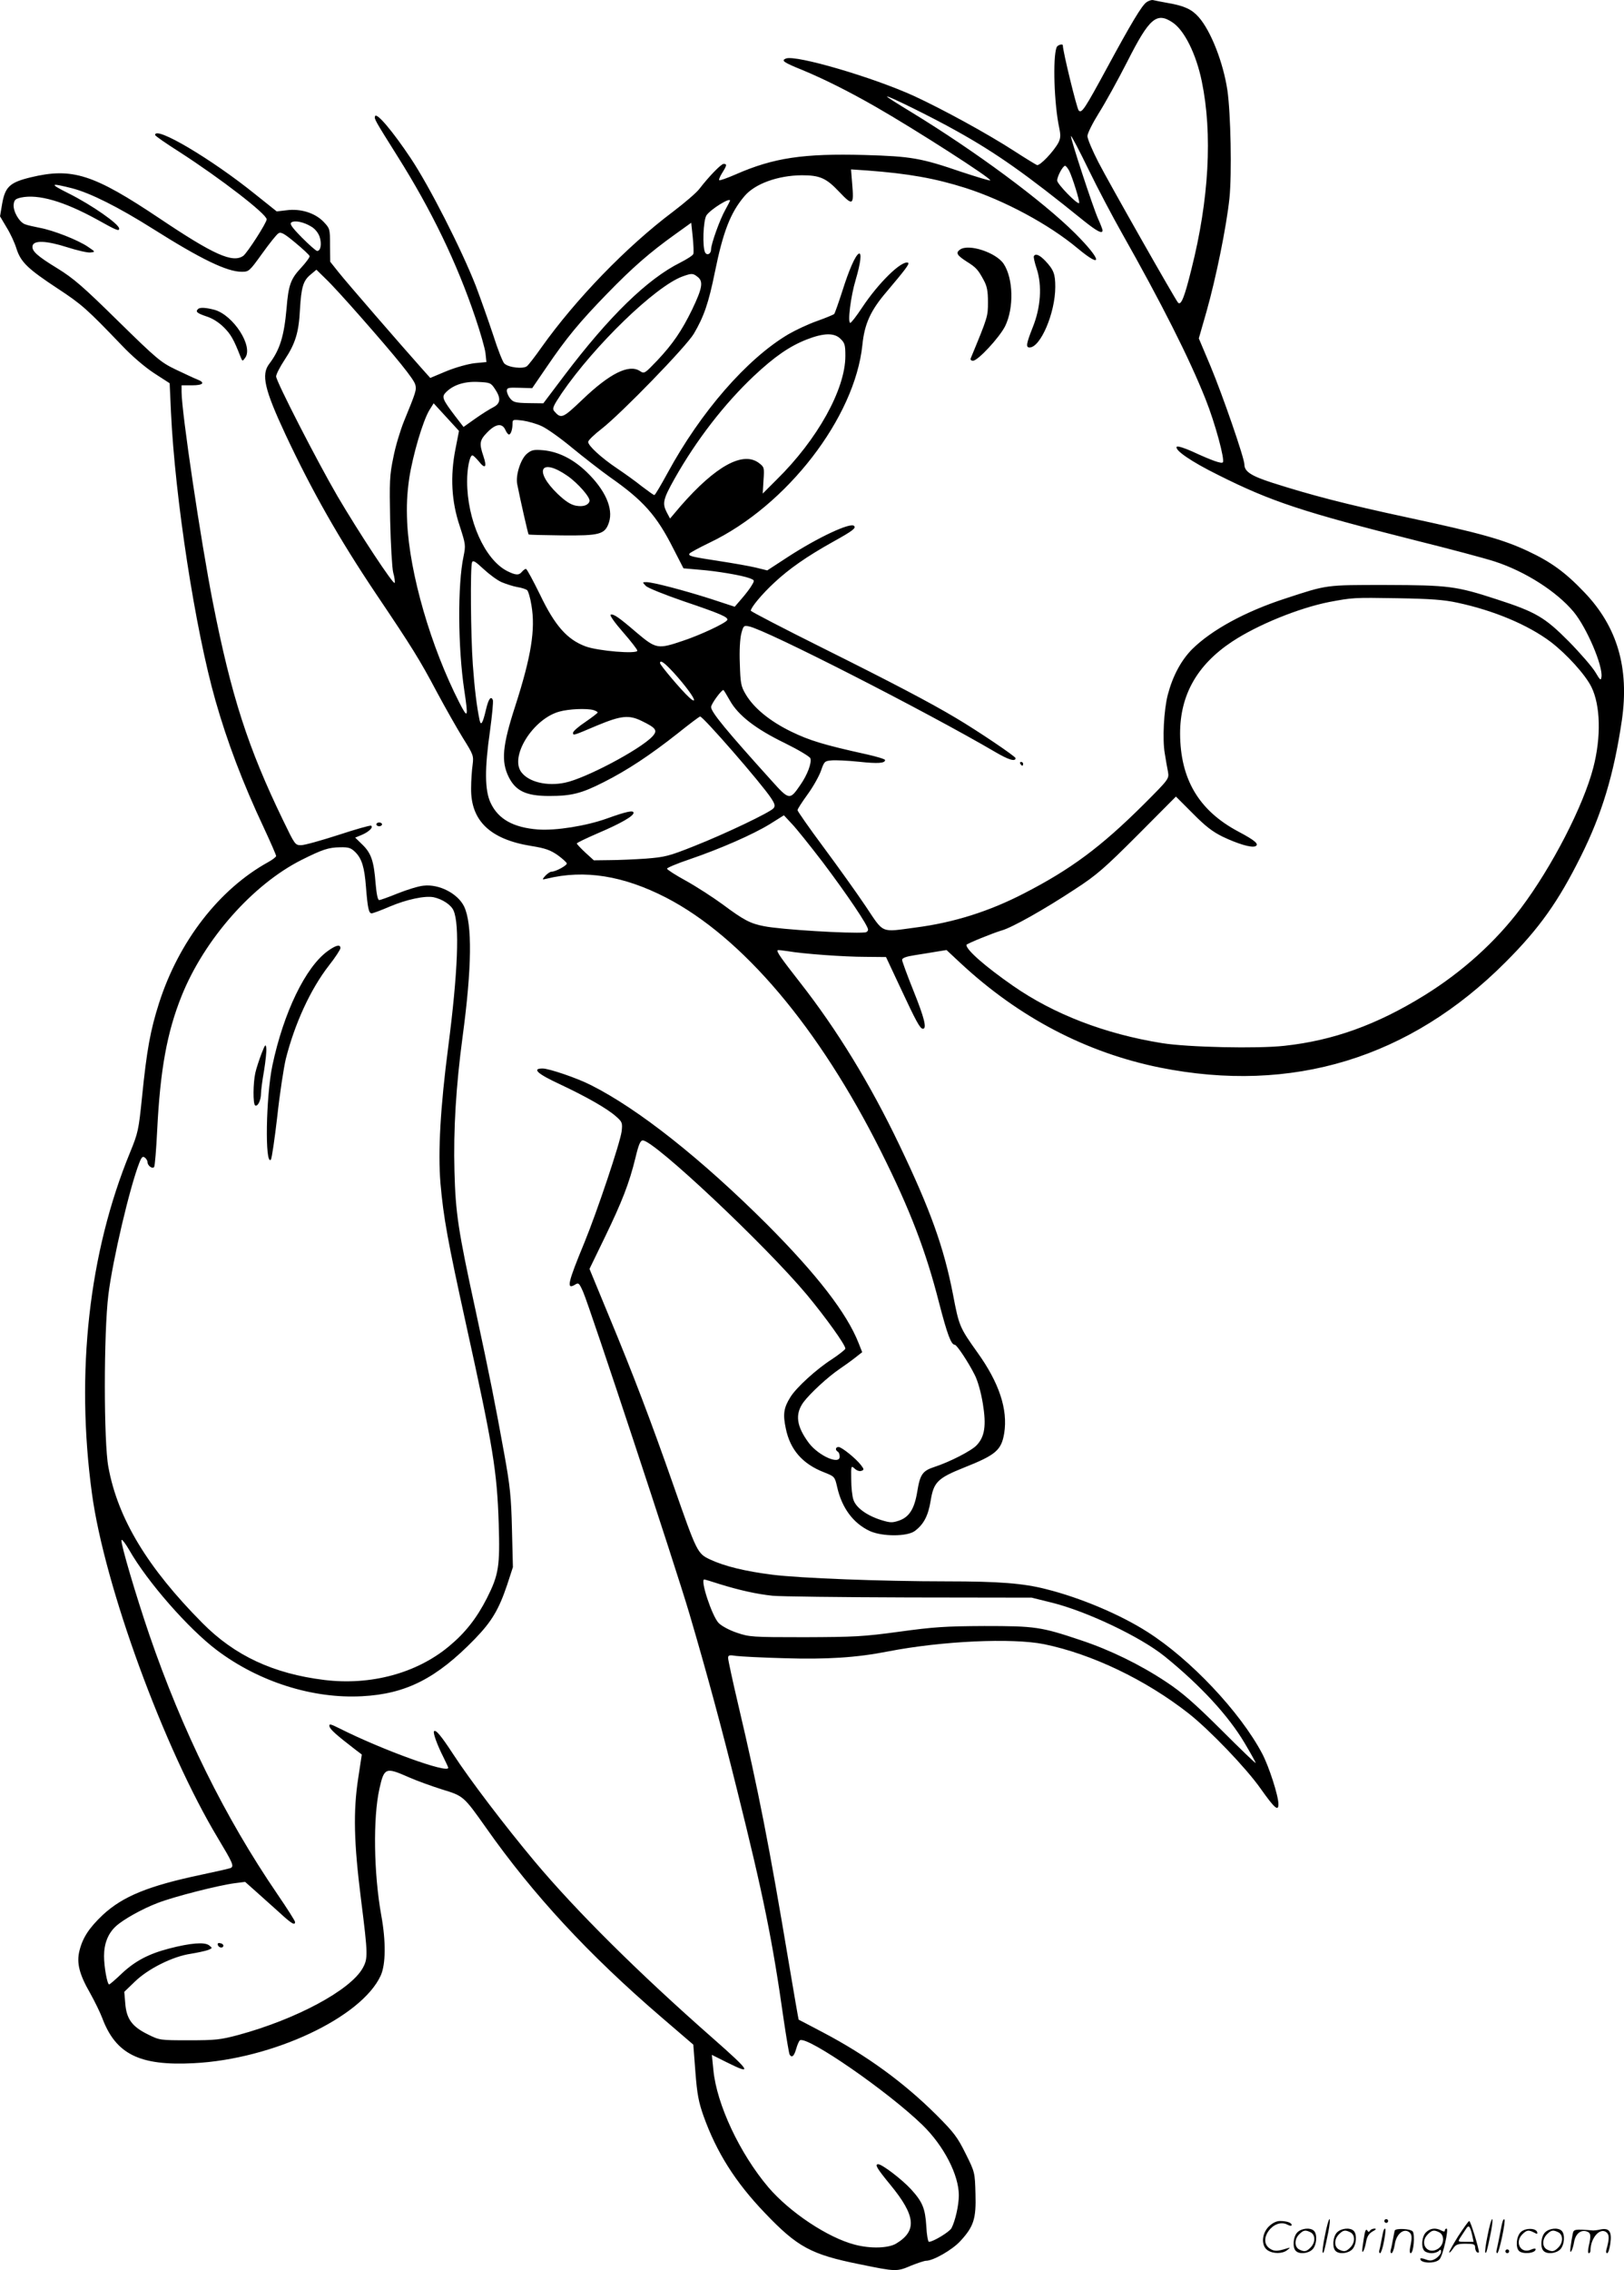 <svg version="1.0" xmlns="http://www.w3.org/2000/svg"
  viewBox="0 0 858.744 1199.507"
 preserveAspectRatio="xMidYMid meet">
<g transform="translate(0.013,1200.612) scale(0.1,-0.1)"
fill="#000000" stroke="none">
<path d="M6062 11994 c-24 -16 -83 -115 -207 -344 -120 -221 -135 -244 -151
-228 -10 10 -84 313 -84 344 0 11 -29 2 -33 -10 -21 -54 -13 -302 14 -426 8
-39 7 -54 -4 -77 -25 -47 -99 -125 -114 -119 -7 3 -63 37 -123 76 -143 92
-374 218 -525 288 -219 100 -626 219 -679 199 -27 -11 -14 -20 87 -61 113 -47
242 -111 387 -194 208 -119 615 -380 606 -389 -2 -3 -71 18 -153 45 -213 73
-266 82 -509 89 -327 9 -484 -15 -683 -102 -46 -20 -85 -34 -88 -31 -3 3 4 20
16 39 25 40 26 47 7 47 -13 0 -78 -67 -128 -132 -15 -20 -78 -74 -140 -121
-245 -184 -514 -462 -696 -718 -33 -47 -67 -91 -76 -98 -20 -16 -99 -7 -120
15 -8 8 -35 76 -59 152 -25 75 -66 191 -91 257 -76 194 -246 528 -345 676 -95
142 -180 243 -188 221 -5 -14 -1 -21 119 -212 179 -284 314 -563 412 -854 26
-77 50 -160 53 -186 l5 -47 -62 -6 c-35 -4 -100 -22 -149 -42 l-86 -36 -43 48
c-100 112 -404 462 -443 512 l-43 54 -1 88 c0 87 -1 88 -35 124 -45 46 -121
70 -195 60 l-52 -6 -114 91 c-232 187 -530 363 -529 313 0 -5 58 -45 129 -90
217 -140 461 -328 461 -356 0 -18 -103 -178 -124 -193 -56 -39 -156 6 -441
197 -351 235 -463 271 -683 218 -111 -27 -135 -50 -151 -141 l-11 -65 35 -59
c20 -32 43 -82 52 -112 23 -71 59 -106 217 -210 128 -84 155 -108 340 -301 53
-56 122 -115 171 -147 l82 -53 7 -153 c21 -451 128 -1148 235 -1523 62 -218
144 -435 256 -673 36 -77 65 -144 65 -149 0 -5 -19 -20 -43 -33 -258 -143
-471 -417 -576 -744 -46 -144 -65 -248 -90 -496 -18 -177 -21 -190 -64 -295
-217 -528 -288 -1161 -201 -1800 66 -489 381 -1349 668 -1825 75 -125 84 -144
67 -154 -5 -3 -75 -19 -156 -36 -280 -59 -415 -114 -521 -212 -73 -69 -107
-121 -124 -190 -16 -64 -1 -124 56 -223 24 -43 53 -102 64 -131 72 -193 198
-255 485 -240 417 21 887 242 988 463 27 59 28 181 3 318 -40 222 -44 515 -10
668 25 113 33 116 153 63 43 -19 123 -48 177 -65 115 -35 115 -35 234 -203
249 -354 543 -671 926 -1000 l170 -146 11 -144 c9 -118 17 -159 43 -233 69
-192 167 -348 324 -512 173 -181 244 -220 504 -272 190 -39 194 -39 269 -7 35
14 71 26 80 26 38 0 139 58 181 104 71 77 84 118 80 250 -3 112 -3 114 -52
212 -43 87 -62 112 -155 205 -172 171 -368 314 -600 436 -69 36 -127 67 -128
67 -1 1 -25 139 -53 306 -103 615 -159 902 -266 1356 -30 127 -54 239 -54 249
0 15 6 17 43 11 23 -3 137 -9 252 -12 228 -7 385 3 552 36 284 55 654 72 824
38 253 -52 537 -188 763 -365 111 -87 304 -288 381 -397 75 -106 95 -123 95
-83 0 44 -50 199 -86 267 -117 221 -381 500 -607 643 -144 92 -355 181 -536
226 -120 31 -251 41 -523 41 -348 0 -779 17 -923 35 -144 18 -254 45 -329 80
-69 32 -71 38 -196 395 -118 337 -212 584 -341 894 l-102 247 81 167 c91 188
129 285 162 420 17 71 26 92 39 92 60 0 648 -553 868 -816 101 -122 203 -264
203 -284 0 -5 -33 -31 -72 -57 -80 -51 -188 -149 -219 -200 -35 -56 -40 -90
-24 -165 23 -113 89 -188 203 -232 55 -22 56 -22 69 -79 25 -110 85 -190 172
-231 66 -30 197 -30 238 0 47 35 71 80 84 160 16 98 36 119 176 175 169 67
198 92 213 182 20 126 -27 267 -142 427 -94 132 -97 139 -129 307 -48 247
-119 446 -283 788 -155 324 -330 610 -526 860 -100 128 -125 163 -118 170 2 2
26 -1 53 -5 80 -14 297 -30 413 -30 l107 -1 75 -160 c84 -180 105 -219 120
-219 22 0 8 57 -50 201 -33 82 -60 156 -60 163 0 10 22 18 68 25 37 6 90 14
117 19 l50 8 75 -70 c309 -287 664 -472 1053 -551 699 -140 1321 49 1828 557
179 179 279 320 398 559 112 224 175 434 217 719 40 276 -24 495 -199 677
-100 105 -176 160 -298 217 -130 61 -251 95 -633 177 -331 71 -515 119 -721
185 -111 36 -145 59 -145 96 0 33 -114 363 -179 519 l-62 147 41 143 c50 177
105 446 121 598 13 127 7 448 -11 571 -22 146 -87 312 -151 385 -37 42 -76 60
-162 75 -34 6 -69 13 -77 15 -9 3 -26 -2 -38 -11z m139 -107 c62 -42 124 -166
154 -312 57 -277 38 -623 -55 -991 -37 -150 -55 -194 -71 -177 -15 17 -365
633 -421 742 -32 62 -58 124 -58 138 0 14 27 68 60 121 33 52 101 175 151 273
117 231 155 263 240 206z m-1143 -573 c212 -118 369 -229 672 -474 70 -56 100
-72 100 -51 0 5 -11 33 -24 62 -29 66 -148 430 -143 436 3 2 45 -78 94 -179
49 -101 128 -250 175 -333 209 -370 356 -660 443 -879 50 -125 103 -321 91
-333 -8 -8 -57 9 -163 58 -40 18 -76 29 -80 25 -16 -16 75 -79 219 -150 279
-140 446 -195 1045 -346 177 -44 365 -94 417 -111 160 -52 327 -158 417 -266
69 -83 156 -286 147 -345 -3 -20 -7 -16 -32 26 -16 27 -79 100 -140 162 -127
128 -174 156 -381 223 -215 70 -254 75 -585 76 -324 0 -309 2 -535 -72 -212
-69 -389 -166 -492 -268 -58 -59 -102 -141 -128 -240 -21 -81 -29 -236 -16
-310 5 -33 13 -77 17 -97 6 -37 6 -38 -127 -171 -229 -228 -388 -345 -635
-472 -184 -95 -371 -154 -572 -180 -188 -25 -166 -35 -265 113 -47 70 -148
211 -223 312 -76 102 -137 190 -137 195 0 6 24 43 53 83 30 41 61 97 71 125
17 49 19 52 56 55 21 2 86 -1 144 -7 102 -11 139 -8 139 9 0 5 -44 18 -97 30
-227 50 -302 73 -399 120 -113 55 -199 125 -242 199 -24 41 -27 57 -30 161 -3
68 1 133 8 159 11 41 13 43 41 37 90 -18 935 -449 1304 -665 68 -40 105 -51
105 -31 0 9 -200 144 -315 212 -139 83 -340 188 -701 368 -211 105 -384 195
-384 199 0 17 60 89 124 148 78 73 172 139 314 218 101 56 120 71 108 82 -19
20 -191 -61 -347 -162 l-112 -73 -61 15 c-34 8 -119 23 -191 34 -150 23 -167
27 -159 40 3 5 51 31 107 58 408 195 767 660 807 1044 11 111 43 182 127 280
103 122 125 151 114 155 -35 12 -157 -108 -243 -238 -29 -44 -57 -80 -62 -80
-15 0 2 140 29 229 26 88 33 147 15 136 -18 -11 -50 -83 -86 -197 -20 -62 -39
-116 -43 -121 -4 -4 -45 -21 -90 -37 -46 -16 -114 -48 -152 -70 -220 -130
-464 -411 -639 -733 -35 -64 -66 -117 -70 -117 -4 0 -33 21 -66 46 -32 26 -91
68 -131 95 -85 57 -153 120 -153 140 0 8 32 39 71 69 104 81 448 435 488 503
53 90 78 162 111 325 43 212 82 314 156 401 55 66 177 110 304 111 95 0 129
-15 197 -87 73 -77 79 -73 69 43 l-6 75 88 -6 c214 -16 356 -41 517 -92 206
-66 441 -192 593 -319 137 -114 128 -62 -13 79 -173 172 -526 433 -867 641
-71 43 -128 79 -128 82 0 8 240 -110 368 -182z m596 -211 c17 -35 58 -165 52
-170 -9 -9 -116 101 -116 119 0 22 30 78 42 78 4 0 14 -12 22 -27z m-5272 -92
c96 -25 244 -99 428 -215 252 -159 390 -226 468 -226 38 0 41 3 108 96 38 53
77 102 86 107 13 9 30 0 89 -49 40 -33 74 -65 76 -71 2 -5 -19 -34 -46 -63
-54 -58 -66 -90 -76 -215 -13 -145 -35 -217 -91 -291 -44 -57 -26 -135 86
-375 140 -298 281 -547 479 -842 190 -282 231 -348 320 -516 45 -84 108 -195
139 -245 55 -88 57 -93 51 -141 -4 -27 -8 -84 -8 -125 -2 -171 101 -269 317
-304 76 -12 102 -22 140 -48 25 -18 47 -38 49 -44 3 -10 -58 -44 -81 -44 -7 0
-21 -10 -32 -21 -19 -22 -19 -22 7 -16 200 49 405 16 631 -100 404 -209 808
-686 1137 -1343 154 -308 237 -525 307 -800 43 -165 63 -220 83 -220 10 0 71
-91 105 -159 16 -31 33 -91 43 -152 19 -116 10 -175 -33 -220 -27 -29 -142
-88 -222 -114 -64 -21 -77 -39 -92 -132 -15 -90 -42 -133 -96 -152 -36 -12
-46 -12 -95 3 -76 24 -132 65 -146 106 -7 19 -12 68 -12 109 -1 73 -1 74 19
56 11 -10 26 -15 35 -11 15 5 14 9 -3 31 -28 36 -102 95 -118 95 -16 0 -19
-16 -4 -25 6 -3 10 -15 10 -26 0 -45 -111 4 -163 72 -66 89 -74 152 -29 215
35 47 128 133 191 176 25 17 63 44 83 60 l37 29 -19 48 c-62 158 -220 362
-484 627 -347 346 -680 610 -931 736 -72 37 -222 88 -256 88 -58 0 -28 -28 91
-83 142 -67 248 -127 297 -170 33 -29 35 -34 30 -79 -8 -61 -129 -422 -197
-588 -88 -213 -97 -251 -49 -222 18 12 22 8 43 -40 36 -83 487 -1447 561
-1698 94 -319 173 -612 253 -935 138 -553 187 -794 246 -1212 14 -95 28 -177
31 -183 12 -20 24 -9 35 30 6 21 15 42 20 45 39 24 466 -271 648 -448 113
-110 192 -264 192 -371 0 -53 -19 -136 -39 -174 -11 -20 -97 -72 -119 -72 -5
0 -12 37 -14 83 -6 94 -20 128 -81 195 -49 53 -153 132 -173 132 -20 0 -9 -20
65 -110 133 -162 141 -242 30 -309 -41 -25 -136 -28 -219 -6 -143 37 -344 171
-457 303 -151 178 -274 439 -291 621 l-8 79 78 -39 c140 -70 128 -50 -72 126
-394 346 -724 674 -943 935 -159 190 -343 432 -431 567 -64 98 -92 131 -101
121 -7 -7 17 -73 49 -136 14 -28 26 -54 26 -57 0 -32 -348 94 -573 207 -50 25
-58 27 -55 12 3 -16 34 -44 138 -124 l33 -25 -19 -125 c-27 -176 -23 -341 15
-642 37 -294 37 -311 8 -363 -66 -116 -351 -269 -657 -352 -94 -25 -121 -28
-260 -28 -155 0 -156 0 -220 32 -83 41 -112 82 -118 165 l-5 59 56 54 c70 68
200 133 295 147 37 6 78 15 92 20 24 10 24 10 5 25 -24 18 -98 12 -210 -17
-108 -28 -179 -65 -250 -131 -34 -33 -65 -59 -68 -59 -10 0 -27 92 -27 150 0
66 21 119 62 157 39 36 137 91 220 123 87 34 324 94 409 105 l55 7 54 -48 c30
-27 86 -77 124 -111 67 -62 86 -73 86 -53 0 6 -42 72 -94 148 -278 407 -502
861 -677 1371 -71 208 -151 479 -147 499 2 7 20 -16 41 -52 96 -169 315 -418
464 -530 222 -167 506 -257 767 -243 233 12 394 94 597 303 89 92 126 154 170
284 l31 95 -5 200 c-4 171 -10 229 -41 400 -48 265 -75 402 -151 755 -93 427
-106 514 -112 736 -6 220 8 451 43 712 49 365 52 596 8 688 -33 68 -132 120
-215 110 -25 -2 -86 -21 -134 -40 -49 -20 -94 -36 -100 -36 -8 0 -14 32 -19
87 -9 118 -23 160 -69 205 l-39 38 34 14 c38 16 64 41 50 49 -4 3 -82 -19
-173 -49 -90 -29 -179 -54 -197 -54 -32 0 -33 3 -96 133 -185 382 -273 655
-370 1147 -64 325 -166 1008 -166 1115 l0 35 55 0 c60 0 72 14 28 31 -16 6
-66 30 -113 52 -79 38 -99 54 -305 256 -186 183 -236 226 -320 278 -110 67
-138 93 -133 120 6 30 72 28 182 -7 53 -17 109 -30 124 -28 27 3 27 3 -13 30
-53 36 -183 87 -254 100 -31 6 -66 14 -79 19 -31 12 -63 68 -60 104 3 25 9 30
38 37 92 20 229 -20 405 -117 100 -56 115 -62 115 -47 0 24 -145 125 -267 186
-104 52 -100 57 19 27z m3478 -65 c0 -2 -11 -24 -25 -49 -28 -49 -75 -180 -75
-208 0 -24 -20 -35 -31 -18 -16 26 -11 172 7 198 23 32 124 95 124 77z m-2213
-138 c19 -11 36 -33 43 -53 12 -37 6 -75 -13 -75 -6 0 -42 32 -81 71 -54 55
-66 73 -55 80 18 12 66 2 106 -23z m2019 -144 c-3 -8 -33 -27 -68 -45 -175
-87 -377 -284 -614 -597 l-111 -147 -78 1 c-69 1 -81 5 -97 24 -10 12 -18 31
-18 41 0 16 8 18 67 16 l67 -2 76 111 c104 153 174 238 320 388 135 139 227
219 360 314 l85 61 8 -76 c4 -42 6 -82 3 -89z m-1762 -329 c198 -225 285 -333
292 -362 7 -27 4 -37 -60 -193 -19 -47 -45 -132 -56 -190 -20 -95 -21 -127
-17 -335 3 -126 10 -250 16 -274 7 -24 10 -49 8 -55 -5 -14 -189 265 -303 459
-106 182 -324 606 -324 632 0 11 20 50 45 88 57 86 75 145 81 265 7 119 17
153 56 185 l31 26 49 -48 c28 -26 109 -115 182 -198z m1786 207 c30 -24 23
-60 -30 -171 -55 -113 -103 -183 -184 -269 -68 -71 -69 -72 -93 -56 -58 37
-159 -13 -304 -152 -104 -99 -112 -103 -149 -60 -11 14 -4 28 40 94 174 254
495 564 638 617 50 18 56 18 82 -3z m755 -327 c22 -21 25 -33 25 -90 0 -176
-148 -442 -363 -653 l-74 -74 4 69 c5 67 4 71 -22 91 -85 67 -231 -14 -417
-227 l-55 -65 -17 32 c-25 48 -20 70 40 177 116 206 265 398 421 545 109 102
187 156 278 192 90 35 147 37 180 3z m-1828 -264 c33 -49 30 -77 -9 -97 -18
-9 -61 -36 -95 -60 l-62 -44 -44 57 c-66 87 -72 101 -52 123 37 40 96 61 170
58 66 -3 70 -4 92 -37z m-209 -319 c-28 -143 -21 -276 23 -406 31 -96 32 -101
20 -160 -32 -150 -30 -482 4 -708 22 -147 19 -153 -27 -63 -150 294 -262 679
-275 950 -4 87 -1 152 11 235 19 122 72 303 107 360 l22 35 67 -73 67 -73 -19
-97z m457 122 c28 -13 100 -64 160 -114 61 -50 151 -120 200 -155 176 -123
247 -202 336 -379 l53 -103 80 -7 c94 -7 229 -30 269 -45 28 -11 28 -11 12
-38 -9 -16 -33 -47 -53 -70 l-37 -43 -125 41 c-144 46 -308 89 -342 89 -22 0
-22 0 -3 -20 11 -11 101 -47 200 -81 198 -67 239 -85 230 -100 -11 -17 -143
-79 -234 -109 -132 -45 -142 -43 -242 41 -100 86 -125 102 -140 97 -7 -2 22
-43 65 -92 42 -48 76 -92 76 -98 0 -19 -209 -2 -275 23 -96 36 -161 109 -239
272 -37 75 -70 137 -75 137 -5 0 -14 -7 -21 -15 -16 -20 -33 -19 -79 4 -118
61 -211 269 -211 474 0 70 14 137 28 137 4 0 19 -14 34 -32 34 -43 44 -31 24
28 -23 68 -20 84 21 126 44 45 78 50 95 13 6 -14 15 -25 19 -25 10 0 19 27 19
56 0 24 2 24 53 18 28 -4 75 -17 102 -30z m-213 -824 c24 -10 61 -22 83 -26
22 -3 45 -11 52 -16 6 -5 17 -41 23 -80 22 -127 -1 -270 -85 -531 -69 -212
-76 -294 -35 -377 37 -74 93 -100 214 -100 117 0 170 13 288 73 125 63 246
143 393 259 60 48 113 88 117 88 16 0 323 -352 375 -431 21 -32 23 -42 13 -54
-19 -22 -253 -134 -420 -200 -133 -53 -154 -58 -255 -66 -60 -4 -147 -8 -193
-8 l-82 -1 -45 41 c-25 23 -45 45 -45 48 0 4 51 28 113 55 120 51 187 90 187
107 0 15 -38 7 -141 -30 -108 -39 -271 -65 -364 -58 -131 10 -211 55 -251 141
-31 66 -32 179 -3 381 11 81 18 153 15 162 -10 24 -23 6 -36 -49 -17 -73 -27
-90 -34 -58 -15 71 -27 169 -36 295 -11 154 -14 514 -4 540 5 12 17 5 60 -35
30 -28 73 -60 96 -70z m5056 -109 c191 -41 371 -116 492 -207 84 -64 183 -173
215 -238 48 -97 52 -265 10 -426 -52 -201 -218 -524 -383 -743 -134 -178 -309
-336 -511 -461 -251 -155 -481 -238 -739 -266 -142 -16 -509 -8 -647 14 -300
48 -572 152 -790 304 -145 101 -245 188 -245 215 0 6 141 63 185 76 54 14 231
114 390 219 114 74 155 110 332 287 l201 202 89 -89 c67 -68 105 -97 158 -123
80 -38 150 -59 172 -51 24 10 0 31 -89 78 -209 111 -307 277 -308 518 0 203
89 362 274 485 134 89 353 178 514 210 123 23 126 24 362 20 176 -3 245 -8
318 -24z m-4147 -368 c61 -67 109 -132 109 -146 0 -6 -12 0 -26 14 -39 35
-154 171 -154 181 0 19 21 5 71 -49z m298 -148 c44 -79 137 -151 292 -226 71
-35 131 -71 134 -80 8 -24 -16 -88 -54 -142 -55 -80 -58 -80 -153 26 -234 259
-318 360 -318 387 0 16 54 90 65 90 2 0 17 -25 34 -55z m-721 -51 c12 -4 22
-9 22 -13 0 -3 -30 -26 -65 -50 -36 -24 -65 -49 -65 -57 0 -16 1 -15 126 38
128 53 169 58 238 24 76 -37 85 -50 55 -82 -65 -69 -356 -223 -463 -244 -93
-19 -188 3 -228 54 -66 82 60 284 200 322 50 14 143 18 180 8z m1211 -802
c132 -175 241 -337 241 -358 0 -8 -8 -15 -17 -15 -82 -7 -444 15 -533 33 -72
14 -106 31 -220 116 -52 38 -139 94 -193 124 -55 30 -100 59 -100 64 -1 4 52
27 118 49 164 56 335 131 425 186 l75 47 42 -45 c24 -25 96 -115 162 -201z
m-2469 50 c33 -34 47 -78 55 -182 9 -114 15 -140 30 -140 7 0 50 16 94 35 92
39 188 59 234 50 46 -10 92 -40 105 -70 33 -73 23 -328 -28 -721 -41 -315 -55
-552 -41 -721 16 -181 38 -303 136 -748 143 -648 163 -772 172 -1050 7 -225 0
-270 -62 -393 -55 -108 -116 -185 -202 -256 -171 -142 -414 -207 -658 -177
-269 33 -474 128 -645 301 -289 291 -447 551 -497 824 -25 131 -25 710 0 911
23 185 113 568 164 698 12 30 18 35 29 26 8 -6 14 -17 14 -24 0 -19 27 -38 35
-25 4 6 11 93 16 193 16 321 52 518 129 710 120 299 376 589 634 719 112 56
143 66 204 67 46 1 58 -3 82 -27z m1927 -3867 c104 -32 193 -52 278 -61 39 -4
363 -8 720 -9 l650 -1 109 -27 c184 -46 466 -180 594 -283 189 -153 337 -313
423 -458 33 -55 59 -103 59 -106 0 -4 -82 75 -182 175 -142 141 -207 198 -292
254 -137 91 -297 169 -451 220 -211 71 -242 75 -510 75 -207 -1 -268 -5 -450
-30 -191 -26 -237 -28 -500 -29 -281 0 -292 1 -360 24 -41 14 -81 36 -96 52
-35 38 -98 229 -75 229 3 0 40 -11 83 -25z M5076 10687 c-24 -17 -16 -30 37
-64 48 -30 59 -42 89 -98 17 -31 22 -57 22 -115 0 -76 0 -77 -91 -297 -3 -8 2
-13 12 -13 26 0 140 123 170 183 47 96 43 252 -8 329 -40 60 -186 108 -231 75z
M5467 10653 c-3 -5 4 -35 15 -68 29 -88 21 -204 -21 -308 -34 -86 -38 -107
-17 -107 58 0 136 183 136 320 0 68 -8 90 -53 138 -30 31 -51 40 -60 25z
M5395 7970 c3 -5 8 -10 11 -10 2 0 4 5 4 10 0 6 -5 10 -11 10 -5 0 -7 -4 -4
-10z M1047 10373 c-15 -14 -5 -22 45 -39 32 -10 66 -32 92 -58 36 -36 52 -63
88 -156 10 -24 10 -24 24 -5 45 60 -62 226 -162 254 -45 12 -78 14 -87 4z
M1990 7650 c0 -5 7 -10 15 -10 8 0 15 5 15 10 0 6 -7 10 -15 10 -8 0 -15 -4
-15 -10z M1152 1728 c5 -15 28 -18 29 -3 0 6 -7 12 -17 13 -10 3 -15 -1 -12
-10z M2788 9610 c-34 -26 -63 -115 -53 -163 16 -82 57 -262 60 -265 1 -2 81
-4 176 -5 200 -2 228 5 249 69 24 73 -20 172 -119 267 -71 68 -150 107 -229
114 -48 4 -61 2 -84 -17z m212 -118 c55 -38 124 -116 117 -135 -7 -21 -34 -30
-72 -23 -27 5 -55 23 -96 62 -128 123 -91 194 51 96z M1732 6980 c-117 -85
-233 -325 -292 -605 -34 -164 -40 -529 -8 -497 5 5 20 108 34 228 13 121 34
257 45 304 47 186 130 368 228 494 34 43 61 85 61 92 0 22 -24 16 -68 -16z
M1382 6437 c-12 -32 -27 -77 -32 -100 -12 -54 -13 -164 -1 -172 14 -8 31 28
31 63 0 15 7 70 16 120 8 50 14 104 12 119 -3 25 -6 21 -26 -30z M7006 194
c-10 -47 -15 -88 -12 -91 5 -6 9 7 30 110 7 37 10 67 6 67 -4 0 -15 -39 -24
-86z M7320 270 c0 -5 5 -10 10 -10 6 0 10 5 10 10 0 6 -4 10 -10 10 -5 0 -10
-4 -10 -10z M7866 194 c-10 -47 -15 -88 -12 -91 5 -6 9 7 30 110 7 37 10 67 6
67 -4 0 -15 -39 -24 -86z M7946 269 c-3 -8 -10 -41 -16 -74 -6 -33 -14 -68
-16 -77 -3 -10 -1 -18 3 -18 10 0 46 171 38 178 -2 3 -7 -1 -9 -9z M6709 241
c-38 -38 -41 -101 -7 -125 29 -20 79 -20 104 0 18 14 18 15 1 10 -53 -17 -69
-17 -92 -2 -69 45 21 166 94 126 12 -6 21 -7 21 -1 0 12 -25 21 -62 21 -19 0
-39 -10 -59 -29z M7710 189 c-28 -45 -49 -83 -47 -85 2 -3 12 7 21 21 14 21
24 25 66 25 43 0 50 -3 50 -19 0 -11 5 -23 10 -26 6 -3 10 -3 10 1 0 20 -44
164 -51 164 -4 0 -30 -37 -59 -81z m75 4 l7 -33 -42 0 c-42 0 -42 0 -28 23 8
12 21 32 29 44 15 25 22 18 34 -34z M6860 210 c-22 -22 -27 -79 -8 -98 19 -19
66 -14 88 8 22 22 27 79 8 98 -19 19 -66 14 -88 -8z m71 0 c25 -14 25 -54 -1
-80 -23 -23 -33 -24 -61 -10 -25 14 -25 54 1 80 23 23 33 24 61 10z M7070 210
c-22 -22 -27 -79 -8 -98 19 -19 66 -14 88 8 22 22 27 79 8 98 -19 19 -66 14
-88 -8z m71 0 c25 -14 25 -54 -1 -80 -23 -23 -33 -24 -61 -10 -25 14 -25 54 1
80 23 23 33 24 61 10z M7216 204 c-3 -16 -8 -47 -11 -69 -8 -51 10 -26 19 27
5 27 15 42 34 53 18 10 22 14 10 15 -9 0 -20 -5 -24 -11 -5 -8 -9 -8 -14 1 -5
8 -10 3 -14 -16z M7317 223 c-2 -4 -7 -26 -11 -48 -4 -22 -9 -48 -12 -57 -3
-10 -1 -18 4 -18 4 0 14 28 20 62 11 58 10 81 -1 61z M7375 220 c-1 -3 -5 -23
-9 -45 -4 -22 -9 -48 -12 -57 -3 -10 -1 -18 4 -18 5 0 13 20 17 45 7 53 44 87
74 68 17 -11 19 -28 8 -80 -4 -18 -3 -33 2 -33 16 0 24 99 11 115 -12 14 -87
18 -95 5z M7540 210 c-22 -22 -27 -79 -8 -98 7 -7 24 -12 38 -12 14 0 31 5 38
12 9 9 12 8 12 -5 0 -9 -12 -24 -26 -34 -21 -13 -32 -15 -55 -6 -16 6 -29 8
-29 3 0 -24 81 -27 102 -2 18 19 50 162 37 162 -5 0 -9 -5 -9 -10 0 -7 -6 -7
-19 0 -30 16 -59 12 -81 -10z m71 0 c29 -16 25 -65 -6 -86 -56 -37 -103 28
-55 76 23 23 33 24 61 10z M8041 211 c-23 -23 -28 -80 -9 -99 19 -19 88 -13
88 9 0 5 -11 4 -24 -2 -54 -25 -89 38 -46 81 23 23 33 24 62 9 16 -9 19 -8 16
3 -8 22 -64 22 -87 -1z M8170 210 c-22 -22 -27 -79 -8 -98 19 -19 66 -14 88 8
22 22 27 79 8 98 -19 19 -66 14 -88 -8z m71 0 c25 -14 25 -54 -1 -80 -23 -23
-33 -24 -61 -10 -25 14 -25 54 1 80 23 23 33 24 61 10z M8316 201 c-3 -14 -8
-44 -11 -66 -8 -51 10 -26 19 27 8 41 35 63 66 53 22 -7 24 -21 11 -77 -5 -22
-5 -38 0 -38 5 0 9 6 9 13 0 68 51 125 85 97 15 -13 15 -35 -1 -92 -3 -10 -1
-18 4 -18 6 0 13 23 17 50 9 63 -5 84 -49 76 -17 -4 -35 -6 -41 -6 -101 8
-104 7 -109 -19z M7960 110 c0 -5 5 -10 10 -10 6 0 10 5 10 10 0 6 -4 10 -10
10 -5 0 -10 -4 -10 -10z"/>
</g>
</svg>
